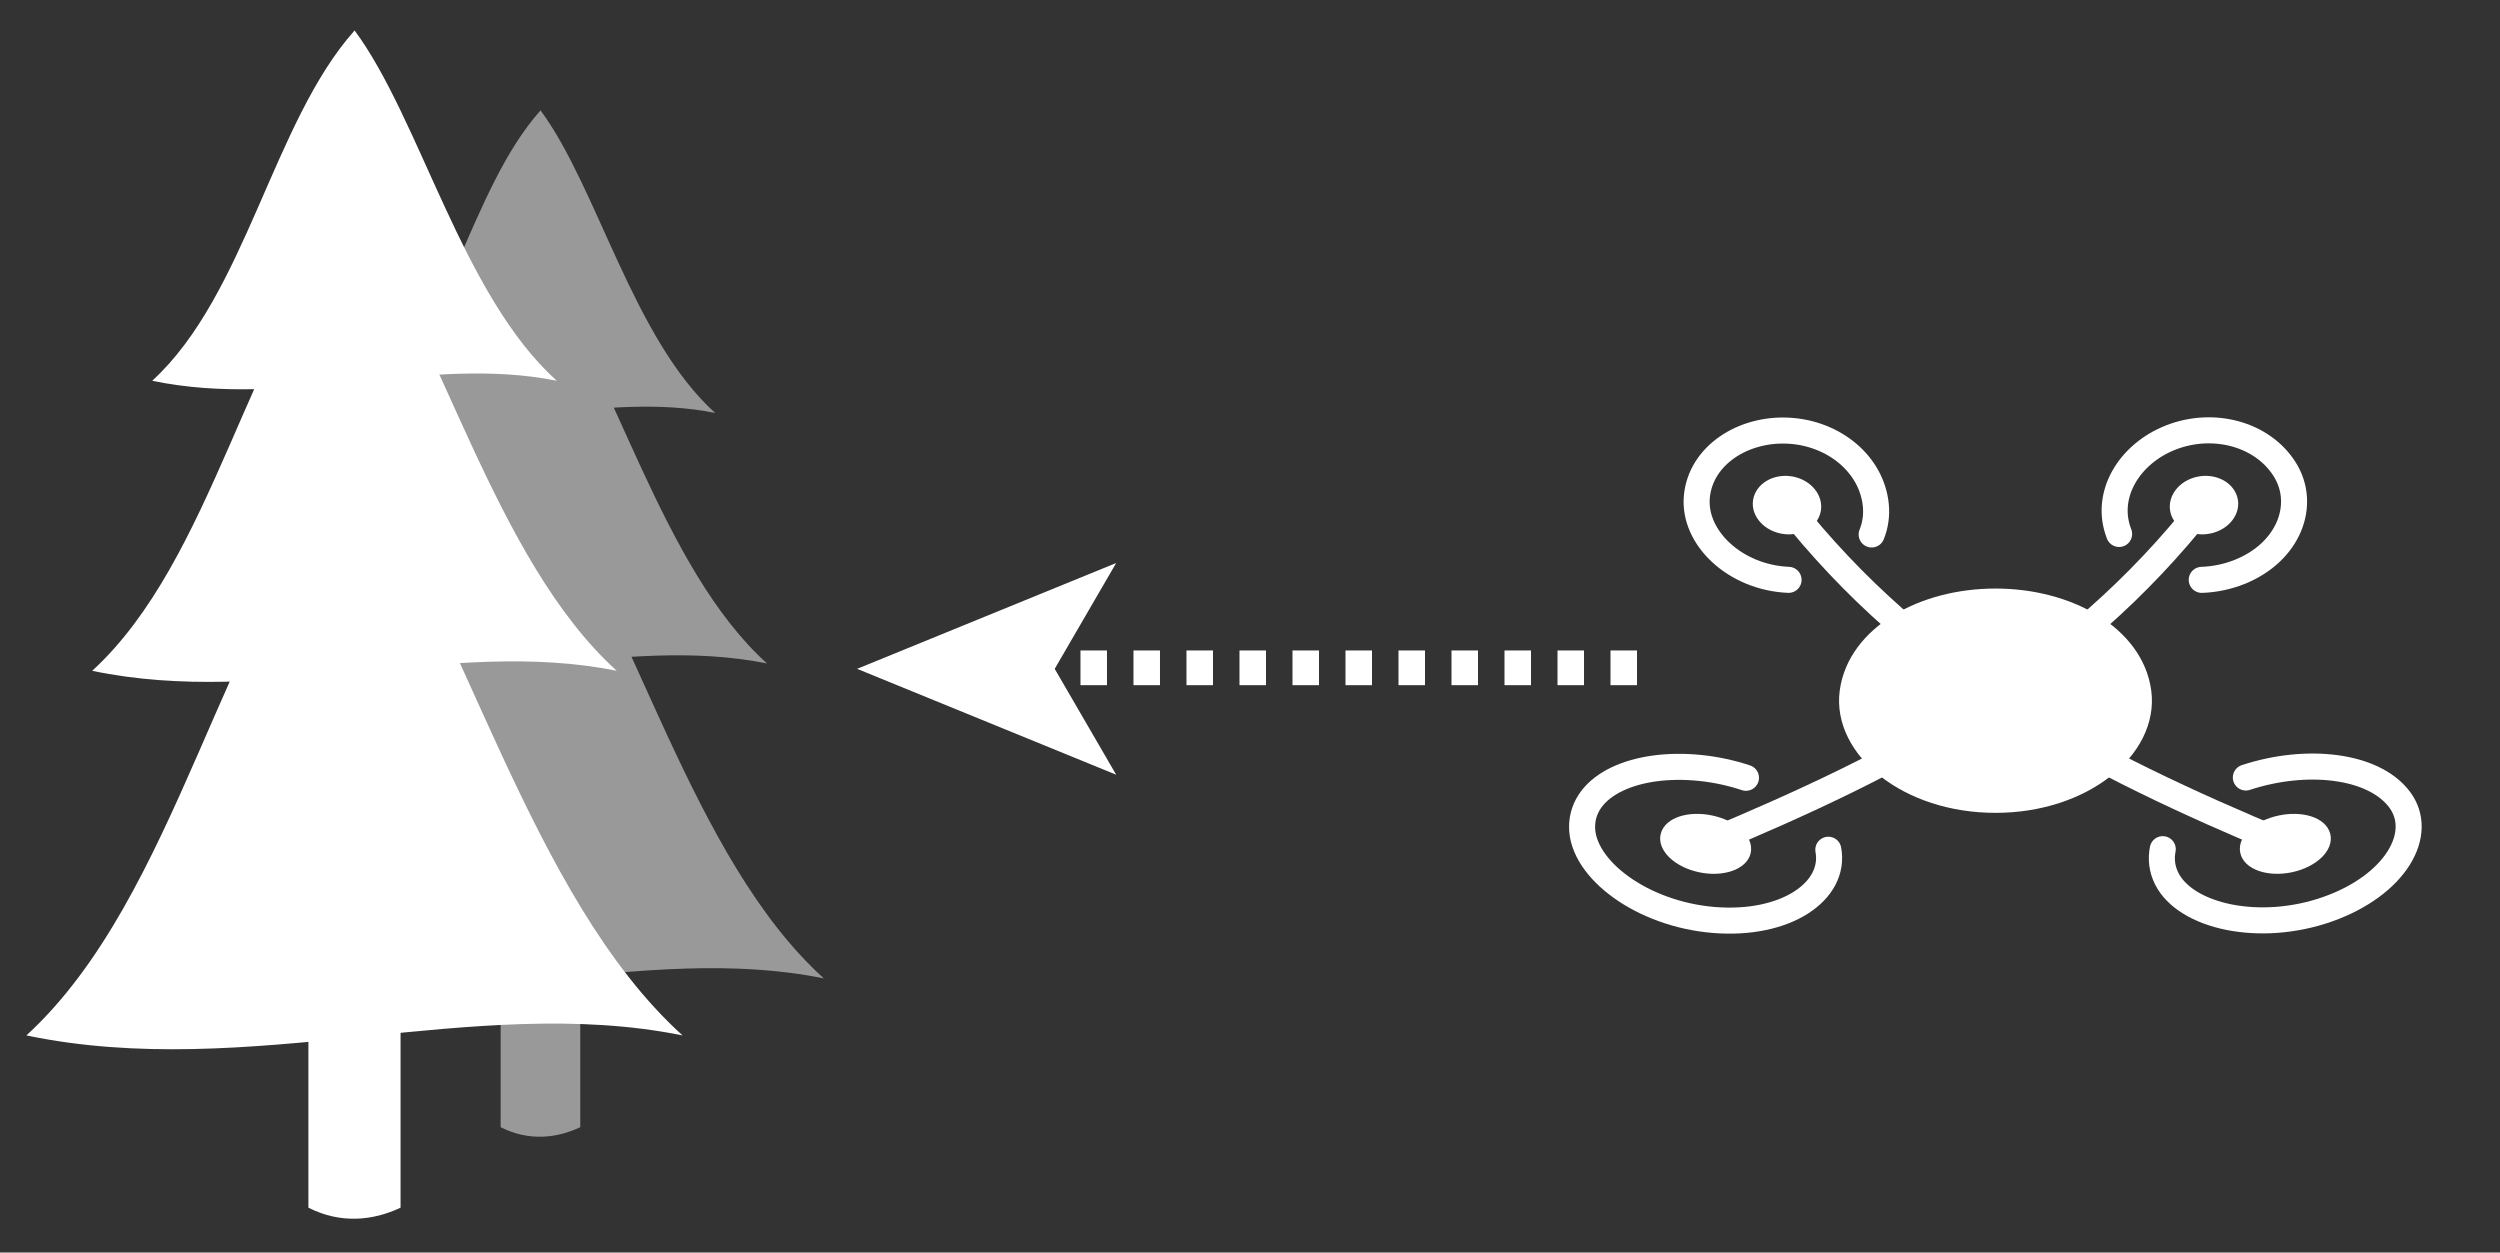 <?xml version="1.0" encoding="utf-8"?>
<!-- Generator: Adobe Illustrator 23.0.4, SVG Export Plug-In . SVG Version: 6.00 Build 0)  -->
<svg version="1.1" id="Layer_1" xmlns="http://www.w3.org/2000/svg" xmlns:xlink="http://www.w3.org/1999/xlink" x="0px" y="0px"
	 viewBox="0 0 288 144.29" style="enable-background:new 0 0 288 144.29;" xml:space="preserve">
<rect x="0" y="0" width="288" height="144.29" fill="#333333" stroke="none"/>
<style type="text/css">
	.st0{opacity:0.5;}
	.st1{fill:#FFFFFF;}
	.st2{fill:none;stroke:#FFFFFF;stroke-width:4;stroke-miterlimit:10;}
	.st3{fill:none;stroke:#FFFFFF;stroke-width:4;stroke-miterlimit:10;stroke-dasharray:3.053,3.053;}
	.st4{fill:#FFFFFF;stroke:#FFFFFF;}
	.st5{fill:none;stroke:#FFFFFF;stroke-width:3;stroke-linecap:round;}
	.st6{fill:none;stroke:#FFFFFF;stroke-width:3;}
	.st7{fill:#FFFFFF;stroke:#FFFFFF;stroke-width:3;}
</style>
<g>
	<g class="st0">
		<title>Layer 1</title>
		<g id="layer1_1_">
			<g id="g4623_1_">
				<path id="rect2192_1_" class="st1" d="M57.675,110.412h9.17v19.439c-2.699,1.274-5.921,1.649-9.17,0V110.412z"/>
				<path id="path1307_1_" class="st1" d="M94.904,112.711c-20.813-4.223-43.151,4.622-65.289,0
					c15.091-13.843,19.439-41.726,32.631-56.543C72.941,70.585,79.588,98.868,94.904,112.711z"/>
				<path id="path2183_1_" class="st1" d="M88.358,76.431c-16.641-3.373-34.506,3.699-52.196,0
					c12.068-11.069,15.541-33.356,26.085-45.2C70.792,42.751,76.114,65.362,88.358,76.431z"/>
				<path id="path2185_1_" class="st1" d="M82.386,47.572c-12.818-2.599-26.61,2.849-40.253,0
					c9.32-8.545,11.993-25.736,20.139-34.855C68.844,21.611,72.941,39.052,82.386,47.572z"/>
			</g>
		</g>
	</g>
	<g>
		<title>Layer 1</title>
		<g id="layer1">
			<g id="g4623">
				<path id="rect2192" class="st1" d="M35.528,116.618h10.617v22.506c-3.124,1.476-6.856,1.909-10.617,0V116.618z"/>
				<path id="path1307" class="st1" d="M78.63,119.28c-24.097-4.889-49.958,5.351-75.588,0c17.473-16.027,22.506-48.31,37.78-65.464
					C53.203,70.507,60.897,103.253,78.63,119.28z"/>
				<path id="path2183" class="st1" d="M71.051,77.277c-19.266-3.905-39.949,4.282-60.43,0
					c13.973-12.815,17.994-38.619,30.201-52.331C50.715,38.281,56.876,64.462,71.051,77.277z"/>
				<path id="path2185" class="st1" d="M64.138,43.864c-14.84-3.008-30.809,3.298-46.602,0c10.79-9.894,13.886-29.796,23.315-40.355
					C48.458,13.809,53.203,34,64.138,43.864z"/>
			</g>
		</g>
	</g>
</g>
<g>
	<line class="st2" x1="119.918" y1="77.051" x2="121.418" y2="77.051"/>
	<line class="st3" x1="124.471" y1="76.933" x2="189.263" y2="76.933"/>
	<g>
		<polygon class="st1" points="98.737,77.051 128.584,89.248 121.502,77.051 128.584,64.858 		"/>
	</g>
</g>
<g>
	<g>
		<g>
			<path id="path2991_3_" class="st4" d="M209.253,58.856c-0.317,1.544-2.136,2.517-4.051,2.11
				c-1.916-0.409-3.119-2.025-2.698-3.548c0.421-1.523,2.221-2.393,4.034-2.008C208.348,55.797,209.57,57.312,209.253,58.856z"/>
			<path id="path3761_3_" class="st5" d="M206.042,66.798c-6.149-0.258-11.007-4.853-10.564-9.587
				c0.444-4.734,5.295-7.868,10.546-7.598c5.252,0.27,9.619,3.876,10.072,8.597c0.109,1.142-0.045,2.285-0.48,3.36"/>
			<path id="path2991-6_3_" class="st4" d="M254.561,60.966c-1.916,0.409-3.736-0.565-4.051-2.11
				c-0.317-1.544,0.904-3.06,2.717-3.446c1.812-0.386,3.613,0.485,4.034,2.008C257.679,58.94,256.477,60.559,254.561,60.966z"/>
			<path id="path3761-1_3_" class="st5" d="M244.122,61.512c-1.753-4.453,1.14-9.244,5.995-11.127
				c4.853-1.883,10.489-0.411,13.069,3.664s0.485,9.578-5.196,11.841c-1.374,0.548-2.862,0.859-4.349,0.911"/>
			<path id="path2991-9_3_" class="st4" d="M258.566,98.143c-0.317-1.544,1.497-3.165,4.039-3.706
				c2.54-0.541,4.928,0.185,5.347,1.707c0.421,1.523-1.369,3.285-4.013,3.848C261.295,100.554,258.883,99.688,258.566,98.143z"/>
			<path id="path3761-2_3_" class="st5" d="M258.722,89.568c7.003-2.303,14.686-1.438,17.683,2.507
				c2.997,3.945-0.456,9.912-8.271,12.669s-16.356,0.847-18.541-3.554c-0.528-1.064-0.671-2.209-0.444-3.365"/>
			<path id="path2991-6-9_3_" class="st4" d="M197.157,94.437c2.54,0.541,4.354,2.162,4.039,3.706
				c-0.317,1.544-2.729,2.412-5.373,1.849c-2.644-0.563-4.432-2.327-4.013-3.848C192.23,94.622,194.617,93.896,197.157,94.437z"/>
			<path id="path3761-1-5_3_" class="st5" d="M210.623,97.89c0.884,4.775-4.891,8.769-13.189,8.091s-15.205-5.881-15.178-10.742
				c0.026-4.862,6.234-7.533,13.622-6.769c1.788,0.185,3.566,0.567,5.257,1.131"/>
		</g>
		<path class="st6" d="M196.489,97.214c22.455-9.358,42.044-19.461,57.405-39.025"/>
		<path class="st6" d="M263.279,97.214c-22.455-9.358-42.044-19.461-57.407-39.025"/>
		<path class="st7" d="M246.336,79.737c0.847,6.256-6.499,12.404-16.455,12.404s-17.302-6.147-16.455-12.404
			c0.847-6.256,8.197-10.437,16.455-10.437S245.487,73.479,246.336,79.737z"/>
	</g>
</g>
</svg>
